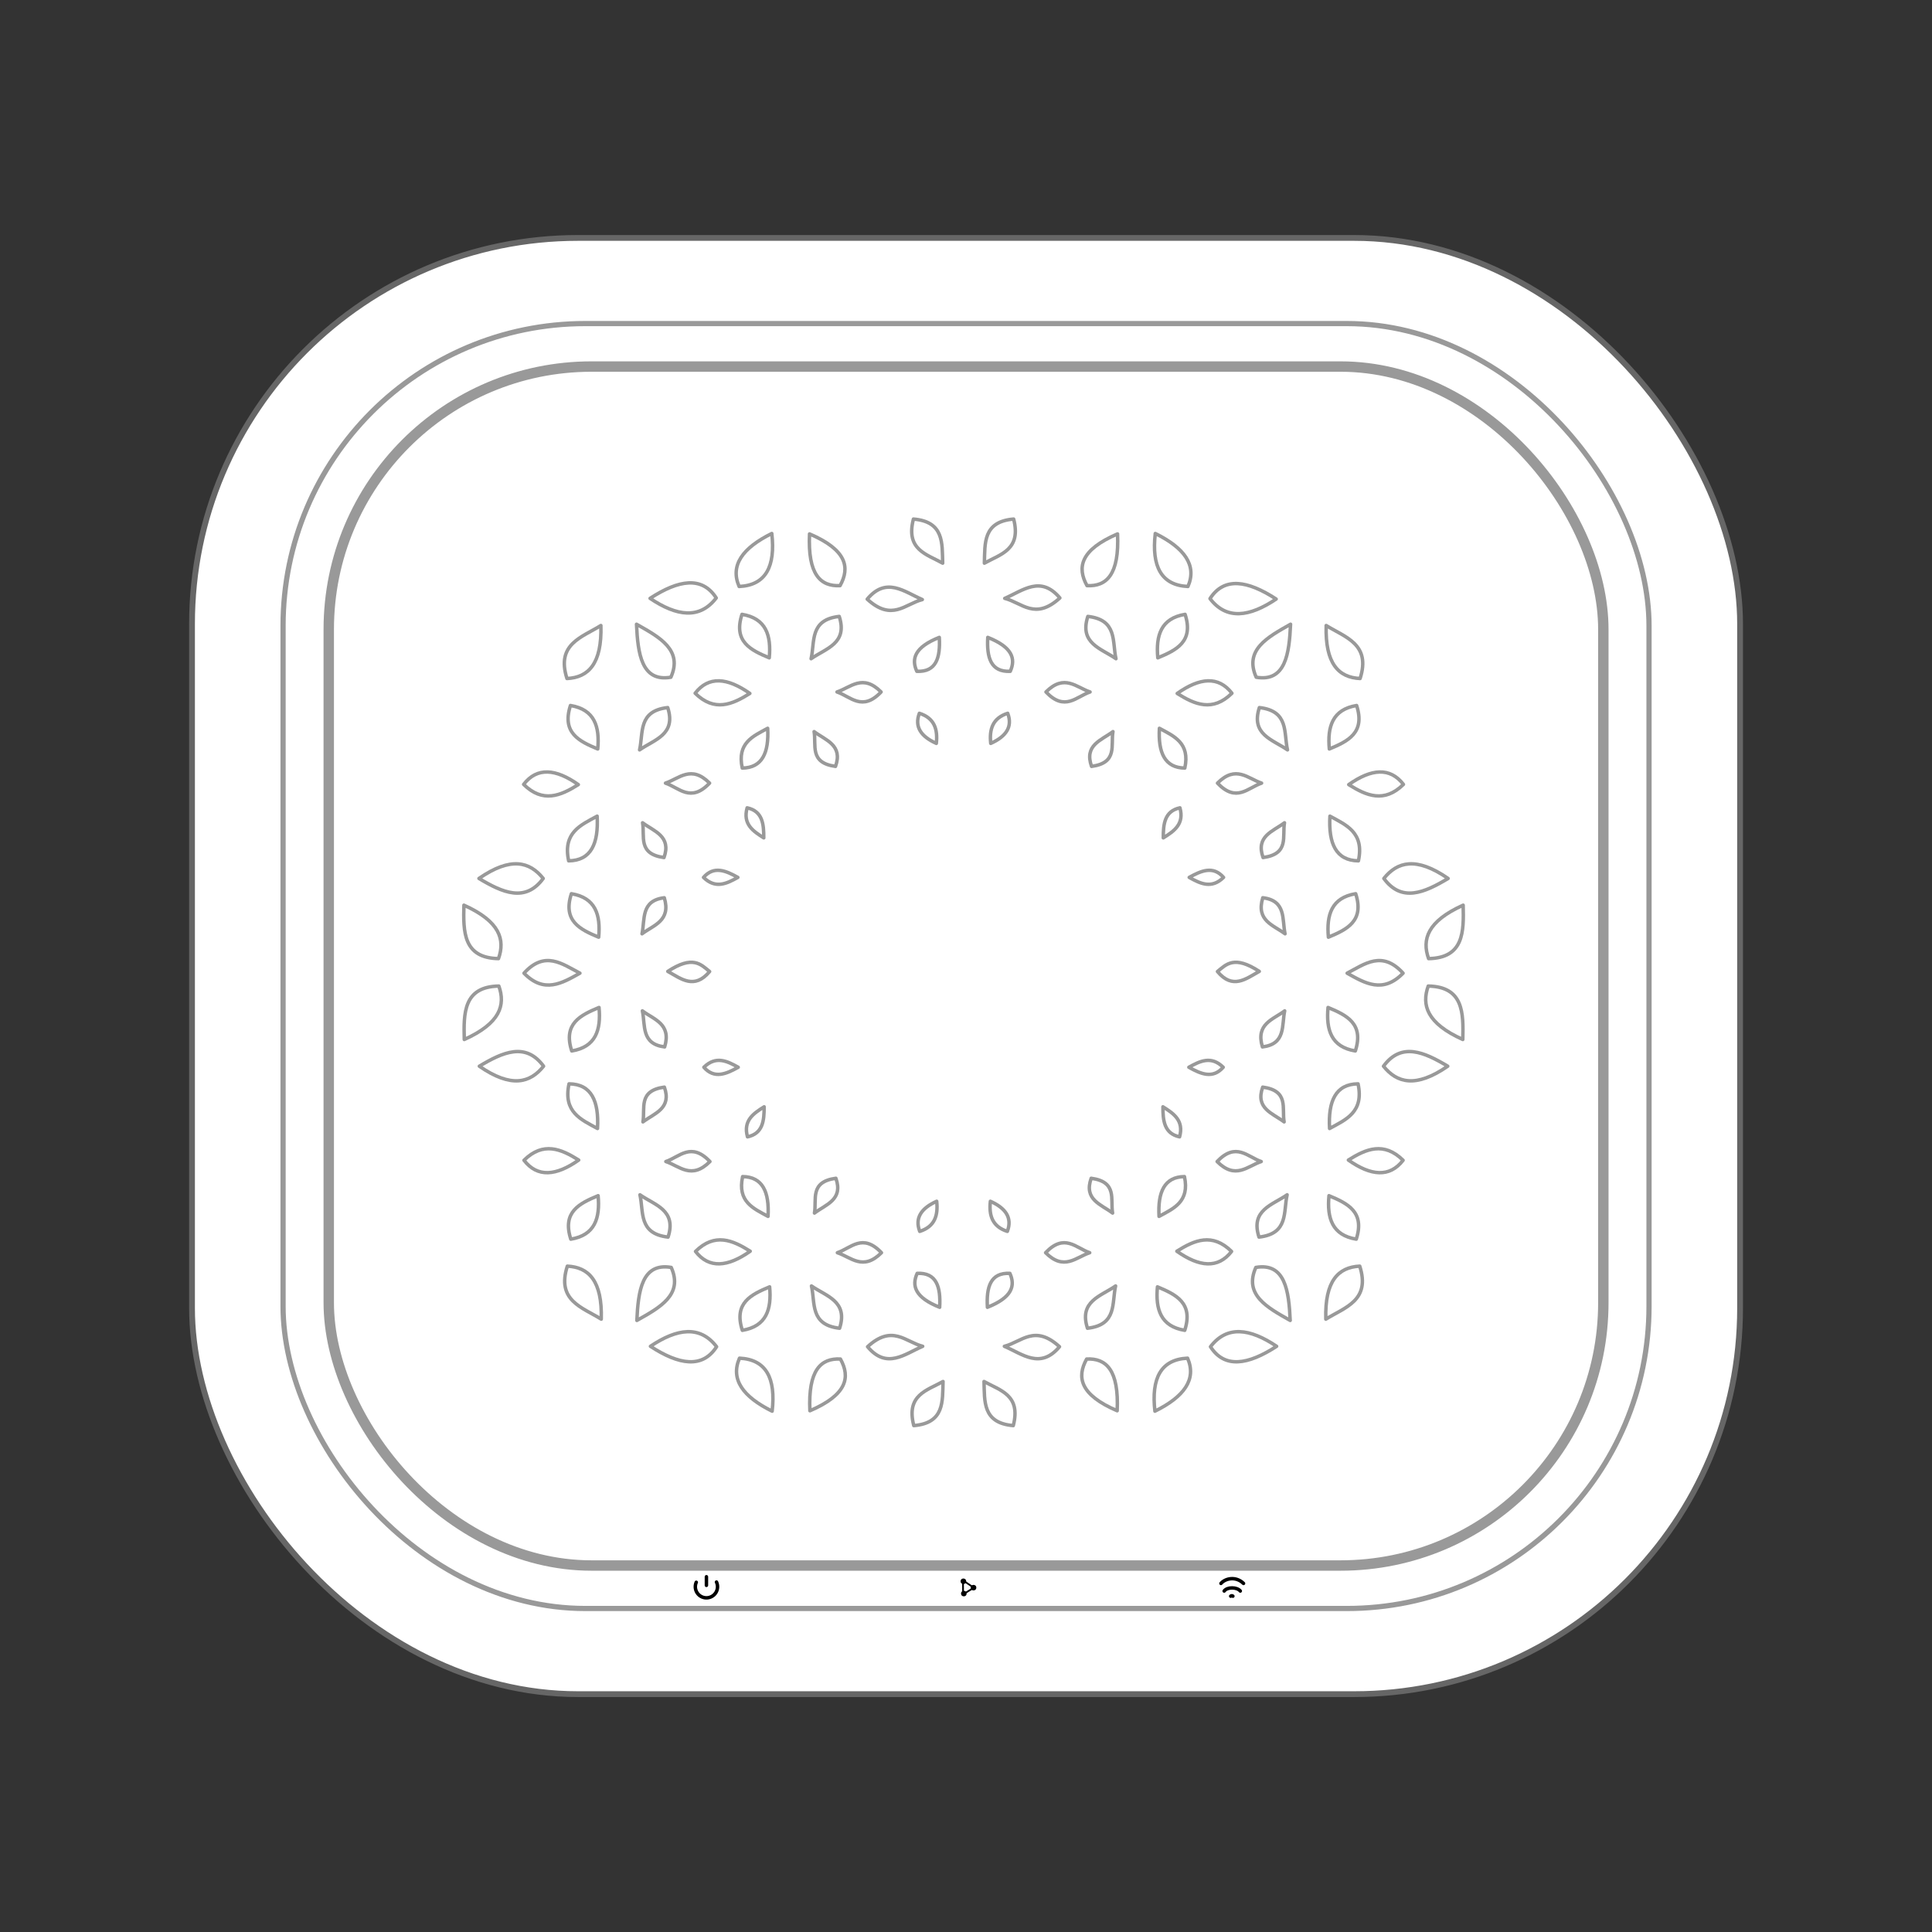 <?xml version="1.0" encoding="UTF-8" standalone="no"?>
<svg xmlns:dc="http://purl.org/dc/elements/1.1/" xmlns:cc="http://creativecommons.org/ns#" xmlns:rdf="http://www.w3.org/1999/02/22-rdf-syntax-ns#" xmlns:svg="http://www.w3.org/2000/svg" xmlns="http://www.w3.org/2000/svg" xmlns:sodipodi="http://sodipodi.sourceforge.net/DTD/sodipodi-0.dtd" xmlns:inkscape="http://www.inkscape.org/namespaces/inkscape" version="1.1" id="svg2" width="100%" height="100%" viewBox="0 0 1000 1000" sodipodi:docname="gl.inet-gl-b1300.svg" inkscape:version="0.92.1 r15371">
  <rect x="0" y="0" width="1000" height="1000" fill="#333333" stroke="none"/>
  <defs id="defs6"></defs>
  <g id="g6822" transform="matrix(1.795,0,0,1.795,-78.152,-1.332)">
    <g id="g6676">
      <rect style="opacity:1;vector-effect:none;fill:#ffffff;fill-opacity:1;stroke:#666666;stroke-width:1.671;stroke-linecap:round;stroke-linejoin:round;stroke-miterlimit:4;stroke-dasharray:none;stroke-dashoffset:0;stroke-opacity:1;paint-order:normal" id="rect4487" width="446.391" height="419.909" x="98.907" y="69.349" ry="111.321"></rect>
      <rect style="opacity:1;vector-effect:none;fill:none;fill-opacity:1;stroke:#999999;stroke-width:1.5;stroke-linecap:round;stroke-linejoin:round;stroke-miterlimit:4;stroke-dasharray:none;stroke-dashoffset:0;stroke-opacity:1;paint-order:markers stroke fill" id="rect4487-3" width="393.884" height="370.517" x="125.16" y="94.045" ry="87.159"></rect>
      <rect style="opacity:1;vector-effect:none;fill:none;fill-opacity:1;stroke:#999999;stroke-width:3;stroke-linecap:round;stroke-linejoin:round;stroke-miterlimit:4;stroke-dasharray:none;stroke-dashoffset:0;stroke-opacity:1;paint-order:markers stroke fill" id="rect4487-3-6" width="367.534" height="345.73" x="138.336" y="106.439" ry="75.795"></rect>
    </g>
    <g id="g6671" style="stroke:#999999">
      <path style="fill:none;fill-rule:evenodd;stroke:#999999;stroke-width:1;stroke-linecap:round;stroke-linejoin:round;stroke-miterlimit:4;stroke-dasharray:none;stroke-opacity:1" d="m 187.276,277.163 c 1.957,-5.483 0.414,-10.736 -9.966,-15.408 -0.209,7.689 -0.191,15.214 9.966,15.408 z" id="path4738-7" inkscape:connector-curvature="0" sodipodi:nodetypes="ccc"></path>
      <path style="fill:none;fill-rule:evenodd;stroke:#999999;stroke-width:1;stroke-linecap:round;stroke-linejoin:round;stroke-miterlimit:4;stroke-dasharray:none;stroke-opacity:1" d="m 200.177,254.052 c -3.869,-4.823 -9.299,-6.381 -18.526,0 6.762,4.047 13.369,7.027 18.526,0 z" id="path4759-4" inkscape:connector-curvature="0" sodipodi:nodetypes="ccc"></path>
      <path style="fill:none;fill-rule:evenodd;stroke:#999999;stroke-width:1;stroke-linecap:round;stroke-linejoin:round;stroke-miterlimit:4;stroke-dasharray:none;stroke-opacity:1" d="m 235.089,259.615 c 2.003,6.66 -3.069,7.864 -6.42,10.394 0.887,-4.172 -0.395,-9.566 6.42,-10.394 z" id="path4780-7" inkscape:connector-curvature="0" sodipodi:nodetypes="ccc"></path>
      <path style="fill:none;fill-rule:evenodd;stroke:#999999;stroke-width:1;stroke-linecap:round;stroke-linejoin:round;stroke-miterlimit:4;stroke-dasharray:none;stroke-opacity:1" d="m 216.168,270.988 c 0.596,-6.423 -0.892,-11.393 -7.869,-12.538 -2.551,7.875 2.516,10.308 7.869,12.538 z" id="path4782-8" inkscape:connector-curvature="0" sodipodi:nodetypes="ccc"></path>
      <path style="fill:none;fill-rule:evenodd;stroke:#999999;stroke-width:1;stroke-linecap:round;stroke-linejoin:round;stroke-miterlimit:4;stroke-dasharray:none;stroke-opacity:1" d="m 207.513,248.968 c 6.464,-0.072 8.659,-4.982 8.214,-12.884 -4.724,2.582 -9.963,4.721 -8.214,12.884 z" id="path4734-2-68" inkscape:connector-curvature="0" sodipodi:nodetypes="ccc"></path>
      <path style="fill:none;fill-rule:evenodd;stroke:#999999;stroke-width:1;stroke-linecap:round;stroke-linejoin:round;stroke-miterlimit:4;stroke-dasharray:none;stroke-opacity:1" d="m 210.304,226.987 c -6.493,-4.575 -11.888,-5.1 -15.775,-0.061 5.562,5.483 10.695,3.255 15.775,0.061 z" id="path4736-0-8" inkscape:connector-curvature="0" sodipodi:nodetypes="ccc"></path>
      <path style="fill:none;fill-rule:evenodd;stroke:#999999;stroke-width:1;stroke-linecap:round;stroke-linejoin:round;stroke-miterlimit:4;stroke-dasharray:none;stroke-opacity:1" d="m 235.005,248.02 c 2.194,-6.177 -2.857,-7.525 -6.175,-10.027 0.697,3.905 -1.466,8.991 6.175,10.027 z" id="path4761-6-4" inkscape:connector-curvature="0" sodipodi:nodetypes="ccc"></path>
      <path style="fill:none;fill-rule:evenodd;stroke:#999999;stroke-width:1;stroke-linecap:round;stroke-linejoin:round;stroke-miterlimit:4;stroke-dasharray:none;stroke-opacity:1" d="m 248.151,226.559 c -5.331,-5.336 -8.746,-1.31 -12.717,0 3.956,1.33 7.257,5.741 12.717,0 z" id="path4778-1-3" inkscape:connector-curvature="0" sodipodi:nodetypes="ccc"></path>
      <path style="fill:none;fill-rule:evenodd;stroke:#999999;stroke-width:1;stroke-linecap:round;stroke-linejoin:round;stroke-miterlimit:4;stroke-dasharray:none;stroke-opacity:1" d="m 236.076,204.777 c 2.53,7.815 -3.877,9.227 -8.111,12.196 1.121,-4.895 -0.499,-11.225 8.111,-12.196 z" id="path4780-5-1" inkscape:connector-curvature="0" sodipodi:nodetypes="ccc"></path>
      <path style="fill:none;fill-rule:evenodd;stroke:#999999;stroke-width:1;stroke-linecap:round;stroke-linejoin:round;stroke-miterlimit:4;stroke-dasharray:none;stroke-opacity:1" d="m 215.9,216.716 c 0.596,-6.423 -0.892,-11.393 -7.869,-12.538 -2.551,7.875 2.516,10.308 7.869,12.538 z" id="path4782-5-4" inkscape:connector-curvature="0" sodipodi:nodetypes="ccc"></path>
      <path style="fill:none;fill-rule:evenodd;stroke:#999999;stroke-width:1;stroke-linecap:round;stroke-linejoin:round;stroke-miterlimit:4;stroke-dasharray:none;stroke-opacity:1" d="m 256.305,253.746 c -3.219,1.79 -6.446,3.399 -9.905,0 2.994,-3.433 6.43,-1.938 9.905,0 z" id="path4816-9" inkscape:connector-curvature="0" sodipodi:nodetypes="ccc"></path>
      <path style="fill:none;fill-rule:evenodd;stroke:#999999;stroke-width:1;stroke-linecap:round;stroke-linejoin:round;stroke-miterlimit:4;stroke-dasharray:none;stroke-opacity:1" d="m 263.778,242.346 c -3.126,-1.948 -6.097,-3.993 -4.799,-8.665 4.453,0.956 4.811,4.685 4.799,8.665 z" id="path4816-7-2" inkscape:connector-curvature="0" sodipodi:nodetypes="ccc"></path>
      <path style="fill:none;fill-rule:evenodd;stroke:#999999;stroke-width:1;stroke-linecap:round;stroke-linejoin:round;stroke-miterlimit:4;stroke-dasharray:none;stroke-opacity:1" d="m 207.025,196.395 c 6.175,-0.287 10.114,-4.262 9.783,-15.285 -5.494,3.42 -12.966,5.357 -9.783,15.285 z" id="path4836-0" inkscape:connector-curvature="0" sodipodi:nodetypes="ccc"></path>
      <path style="fill:none;fill-rule:evenodd;stroke:#999999;stroke-width:1;stroke-linecap:round;stroke-linejoin:round;stroke-miterlimit:4;stroke-dasharray:none;stroke-opacity:1" d="m 236.985,196.028 c -8.484,1.442 -9.526,-6.852 -9.905,-15.285 6.646,3.737 13.43,7.417 9.905,15.285 z" id="path4838-6" inkscape:connector-curvature="0" sodipodi:nodetypes="ccc"></path>
      <path style="fill:none;fill-rule:evenodd;stroke:#999999;stroke-width:1;stroke-linecap:round;stroke-linejoin:round;stroke-miterlimit:4;stroke-dasharray:none;stroke-opacity:1" d="m 257.573,222.218 c 5.766,-0.064 7.725,-4.436 7.328,-11.472 -4.214,2.3 -8.888,4.204 -7.328,11.472 z" id="path4734-2-6-8" inkscape:connector-curvature="0" sodipodi:nodetypes="ccc"></path>
      <path style="fill:none;fill-rule:evenodd;stroke:#999999;stroke-width:1;stroke-linecap:round;stroke-linejoin:round;stroke-miterlimit:4;stroke-dasharray:none;stroke-opacity:1" d="m 259.763,200.701 c -6.493,-4.575 -11.888,-5.1 -15.775,-0.061 5.562,5.483 10.695,3.255 15.775,0.061 z" id="path4736-0-5-9" inkscape:connector-curvature="0" sodipodi:nodetypes="ccc"></path>
      <path style="fill:none;fill-rule:evenodd;stroke:#999999;stroke-width:1;stroke-linecap:round;stroke-linejoin:round;stroke-miterlimit:4;stroke-dasharray:none;stroke-opacity:1" d="m 284.464,221.734 c 2.194,-6.177 -2.857,-7.525 -6.175,-10.027 0.697,3.905 -1.466,8.991 6.175,10.027 z" id="path4761-6-6-2" inkscape:connector-curvature="0" sodipodi:nodetypes="ccc"></path>
      <path style="fill:none;fill-rule:evenodd;stroke:#999999;stroke-width:1;stroke-linecap:round;stroke-linejoin:round;stroke-miterlimit:4;stroke-dasharray:none;stroke-opacity:1" d="m 297.61,200.273 c -5.331,-5.336 -8.746,-1.31 -12.717,0 3.956,1.33 7.257,5.741 12.717,0 z" id="path4778-1-9-6" inkscape:connector-curvature="0" sodipodi:nodetypes="ccc"></path>
      <path style="fill:none;fill-rule:evenodd;stroke:#999999;stroke-width:1;stroke-linecap:round;stroke-linejoin:round;stroke-miterlimit:4;stroke-dasharray:none;stroke-opacity:1" d="m 285.536,178.491 c 2.53,7.815 -3.877,9.227 -8.111,12.196 1.121,-4.895 -0.499,-11.225 8.111,-12.196 z" id="path4780-5-3-6" inkscape:connector-curvature="0" sodipodi:nodetypes="ccc"></path>
      <path style="fill:none;fill-rule:evenodd;stroke:#999999;stroke-width:1;stroke-linecap:round;stroke-linejoin:round;stroke-miterlimit:4;stroke-dasharray:none;stroke-opacity:1" d="m 265.36,190.43 c 0.596,-6.423 -0.892,-11.393 -7.869,-12.538 -2.551,7.875 2.516,10.308 7.869,12.538 z" id="path4782-5-7-4" inkscape:connector-curvature="0" sodipodi:nodetypes="ccc"></path>
      <path style="fill:none;fill-rule:evenodd;stroke:#999999;stroke-width:1;stroke-linecap:round;stroke-linejoin:round;stroke-miterlimit:4;stroke-dasharray:none;stroke-opacity:1" d="m 250.069,173.161 c -4.061,-6.322 -10.783,-5.277 -19.076,0.122 7.698,5.169 14.308,6.105 19.076,-0.122 z" id="path4872-9" inkscape:connector-curvature="0" sodipodi:nodetypes="ccc"></path>
      <path style="fill:none;fill-rule:evenodd;stroke:#999999;stroke-width:1;stroke-linecap:round;stroke-linejoin:round;stroke-miterlimit:4;stroke-dasharray:none;stroke-opacity:1" d="m 266.088,154.574 c 1.094,9.485 -1.708,14.928 -9.416,15.285 -2.664,-6.119 0.998,-11.122 9.416,-15.285 z" id="path4874-5" inkscape:connector-curvature="0" sodipodi:nodetypes="ccc"></path>
      <path style="fill:none;fill-rule:evenodd;stroke:#999999;stroke-width:1;stroke-linecap:round;stroke-linejoin:round;stroke-miterlimit:4;stroke-dasharray:none;stroke-opacity:1" d="m 276.971,154.697 c 10.717,4.602 11.725,9.667 8.804,14.919 -5.632,0.28 -9.347,-3.174 -8.804,-14.919 z" id="path4876-0" inkscape:connector-curvature="0" sodipodi:nodetypes="ccc"></path>
      <path style="fill:none;fill-rule:evenodd;stroke:#999999;stroke-width:1;stroke-linecap:round;stroke-linejoin:round;stroke-miterlimit:4;stroke-dasharray:none;stroke-opacity:1" d="m 315.368,163.134 c -0.175,-5.761 0.432,-11.973 -8.438,-12.717 -2.287,8.853 3.806,10.124 8.438,12.717 z" id="path4878-4" inkscape:connector-curvature="0" sodipodi:nodetypes="ccc"></path>
      <path style="fill:none;fill-rule:evenodd;stroke:#999999;stroke-width:1;stroke-linecap:round;stroke-linejoin:round;stroke-miterlimit:4;stroke-dasharray:none;stroke-opacity:1" d="m 309.498,173.63 c -4.936,1.237 -8.75,6.431 -15.897,-0.122 5.545,-6.611 10.679,-2.107 15.897,0.122 z" id="path4880-8" inkscape:connector-curvature="0" sodipodi:nodetypes="ccc"></path>
      <path style="fill:none;fill-rule:evenodd;stroke:#999999;stroke-width:1;stroke-linecap:round;stroke-linejoin:round;stroke-miterlimit:4;stroke-dasharray:none;stroke-opacity:1" d="m 314.39,184.534 c 0.341,5.811 -0.86,10.049 -6.481,9.783 -1.642,-3.611 -0.608,-6.976 6.481,-9.783 z" id="path4882-7" inkscape:connector-curvature="0" sodipodi:nodetypes="ccc"></path>
      <path style="fill:none;fill-rule:evenodd;stroke:#999999;stroke-width:1;stroke-linecap:round;stroke-linejoin:round;stroke-miterlimit:4;stroke-dasharray:none;stroke-opacity:1" d="m 308.642,206.422 c -1.488,3.934 0.505,6.707 4.891,8.682 0.443,-4.029 -0.512,-7.293 -4.891,-8.682 z" id="path4884-1" inkscape:connector-curvature="0" sodipodi:nodetypes="ccc"></path>
      <path style="fill:none;fill-rule:evenodd;stroke:#999999;stroke-width:1;stroke-linecap:round;stroke-linejoin:round;stroke-miterlimit:4;stroke-dasharray:none;stroke-opacity:1" d="m 187.381,285.076 c 1.957,5.483 0.414,10.736 -9.966,15.408 -0.209,-7.689 -0.191,-15.214 9.966,-15.408 z" id="path4738-7-2" inkscape:connector-curvature="0" sodipodi:nodetypes="ccc"></path>
      <path style="fill:none;fill-rule:evenodd;stroke:#999999;stroke-width:1;stroke-linecap:round;stroke-linejoin:round;stroke-miterlimit:4;stroke-dasharray:none;stroke-opacity:1" d="m 200.282,308.188 c -3.869,4.823 -9.299,6.381 -18.526,0 6.762,-4.047 13.369,-7.027 18.526,0 z" id="path4759-4-9" inkscape:connector-curvature="0" sodipodi:nodetypes="ccc"></path>
      <path style="fill:none;fill-rule:evenodd;stroke:#999999;stroke-width:1;stroke-linecap:round;stroke-linejoin:round;stroke-miterlimit:4;stroke-dasharray:none;stroke-opacity:1" d="m 235.194,302.624 c 2.003,-6.66 -3.069,-7.864 -6.42,-10.394 0.887,4.172 -0.395,9.566 6.42,10.394 z" id="path4780-7-3" inkscape:connector-curvature="0" sodipodi:nodetypes="ccc"></path>
      <path style="fill:none;fill-rule:evenodd;stroke:#999999;stroke-width:1;stroke-linecap:round;stroke-linejoin:round;stroke-miterlimit:4;stroke-dasharray:none;stroke-opacity:1" d="m 216.272,291.251 c 0.596,6.423 -0.892,11.393 -7.869,12.538 -2.551,-7.875 2.516,-10.308 7.869,-12.538 z" id="path4782-8-9" inkscape:connector-curvature="0" sodipodi:nodetypes="ccc"></path>
      <path style="fill:none;fill-rule:evenodd;stroke:#999999;stroke-width:1;stroke-linecap:round;stroke-linejoin:round;stroke-miterlimit:4;stroke-dasharray:none;stroke-opacity:1" d="m 207.618,313.271 c 6.464,0.072 8.659,4.982 8.214,12.884 -4.724,-2.582 -9.963,-4.721 -8.214,-12.884 z" id="path4734-2-68-0" inkscape:connector-curvature="0" sodipodi:nodetypes="ccc"></path>
      <path style="fill:none;fill-rule:evenodd;stroke:#999999;stroke-width:1;stroke-linecap:round;stroke-linejoin:round;stroke-miterlimit:4;stroke-dasharray:none;stroke-opacity:1" d="m 210.408,335.252 c -6.493,4.575 -11.888,5.1 -15.775,0.061 5.562,-5.483 10.695,-3.255 15.775,-0.061 z" id="path4736-0-8-8" inkscape:connector-curvature="0" sodipodi:nodetypes="ccc"></path>
      <path style="fill:none;fill-rule:evenodd;stroke:#999999;stroke-width:1;stroke-linecap:round;stroke-linejoin:round;stroke-miterlimit:4;stroke-dasharray:none;stroke-opacity:1" d="m 235.11,314.219 c 2.194,6.177 -2.857,7.525 -6.175,10.027 0.697,-3.905 -1.466,-8.991 6.175,-10.027 z" id="path4761-6-4-8" inkscape:connector-curvature="0" sodipodi:nodetypes="ccc"></path>
      <path style="fill:none;fill-rule:evenodd;stroke:#999999;stroke-width:1;stroke-linecap:round;stroke-linejoin:round;stroke-miterlimit:4;stroke-dasharray:none;stroke-opacity:1" d="m 248.255,335.68 c -5.331,5.336 -8.746,1.31 -12.717,0 3.956,-1.33 7.257,-5.741 12.717,0 z" id="path4778-1-3-5" inkscape:connector-curvature="0" sodipodi:nodetypes="ccc"></path>
      <path style="fill:none;fill-rule:evenodd;stroke:#999999;stroke-width:1;stroke-linecap:round;stroke-linejoin:round;stroke-miterlimit:4;stroke-dasharray:none;stroke-opacity:1" d="m 236.181,357.462 c 2.53,-7.815 -3.877,-9.227 -8.111,-12.196 1.121,4.895 -0.499,11.225 8.111,12.196 z" id="path4780-5-1-0" inkscape:connector-curvature="0" sodipodi:nodetypes="ccc"></path>
      <path style="fill:none;fill-rule:evenodd;stroke:#999999;stroke-width:1;stroke-linecap:round;stroke-linejoin:round;stroke-miterlimit:4;stroke-dasharray:none;stroke-opacity:1" d="m 216.005,345.523 c 0.596,6.423 -0.892,11.393 -7.869,12.538 -2.551,-7.875 2.516,-10.308 7.869,-12.538 z" id="path4782-5-4-9" inkscape:connector-curvature="0" sodipodi:nodetypes="ccc"></path>
      <path style="fill:none;fill-rule:evenodd;stroke:#999999;stroke-width:1;stroke-linecap:round;stroke-linejoin:round;stroke-miterlimit:4;stroke-dasharray:none;stroke-opacity:1" d="m 256.41,308.493 c -3.219,-1.79 -6.446,-3.399 -9.905,0 2.994,3.433 6.43,1.938 9.905,0 z" id="path4816-9-6" inkscape:connector-curvature="0" sodipodi:nodetypes="ccc"></path>
      <path style="fill:none;fill-rule:evenodd;stroke:#999999;stroke-width:1;stroke-linecap:round;stroke-linejoin:round;stroke-miterlimit:4;stroke-dasharray:none;stroke-opacity:1" d="m 263.883,319.893 c -3.126,1.948 -6.097,3.993 -4.799,8.665 4.453,-0.956 4.811,-4.685 4.799,-8.665 z" id="path4816-7-2-3" inkscape:connector-curvature="0" sodipodi:nodetypes="ccc"></path>
      <path style="fill:none;fill-rule:evenodd;stroke:#999999;stroke-width:1;stroke-linecap:round;stroke-linejoin:round;stroke-miterlimit:4;stroke-dasharray:none;stroke-opacity:1" d="m 207.13,365.844 c 6.175,0.287 10.114,4.262 9.783,15.285 -5.494,-3.42 -12.966,-5.357 -9.783,-15.285 z" id="path4836-0-8" inkscape:connector-curvature="0" sodipodi:nodetypes="ccc"></path>
      <path style="fill:none;fill-rule:evenodd;stroke:#999999;stroke-width:1;stroke-linecap:round;stroke-linejoin:round;stroke-miterlimit:4;stroke-dasharray:none;stroke-opacity:1" d="m 237.089,366.211 c -8.484,-1.442 -9.526,6.852 -9.905,15.285 6.646,-3.737 13.43,-7.417 9.905,-15.285 z" id="path4838-6-5" inkscape:connector-curvature="0" sodipodi:nodetypes="ccc"></path>
      <path style="fill:none;fill-rule:evenodd;stroke:#999999;stroke-width:1;stroke-linecap:round;stroke-linejoin:round;stroke-miterlimit:4;stroke-dasharray:none;stroke-opacity:1" d="m 257.678,340.021 c 5.766,0.064 7.725,4.436 7.328,11.472 -4.214,-2.3 -8.888,-4.204 -7.328,-11.472 z" id="path4734-2-6-8-6" inkscape:connector-curvature="0" sodipodi:nodetypes="ccc"></path>
      <path style="fill:none;fill-rule:evenodd;stroke:#999999;stroke-width:1;stroke-linecap:round;stroke-linejoin:round;stroke-miterlimit:4;stroke-dasharray:none;stroke-opacity:1" d="m 259.868,361.538 c -6.493,4.575 -11.888,5.1 -15.775,0.061 5.562,-5.483 10.695,-3.255 15.775,-0.061 z" id="path4736-0-5-9-1" inkscape:connector-curvature="0" sodipodi:nodetypes="ccc"></path>
      <path style="fill:none;fill-rule:evenodd;stroke:#999999;stroke-width:1;stroke-linecap:round;stroke-linejoin:round;stroke-miterlimit:4;stroke-dasharray:none;stroke-opacity:1" d="m 284.569,340.505 c 2.194,6.177 -2.857,7.525 -6.175,10.027 0.697,-3.905 -1.466,-8.991 6.175,-10.027 z" id="path4761-6-6-2-1" inkscape:connector-curvature="0" sodipodi:nodetypes="ccc"></path>
      <path style="fill:none;fill-rule:evenodd;stroke:#999999;stroke-width:1;stroke-linecap:round;stroke-linejoin:round;stroke-miterlimit:4;stroke-dasharray:none;stroke-opacity:1" d="m 297.714,361.966 c -5.331,5.336 -8.746,1.31 -12.717,0 3.956,-1.33 7.257,-5.741 12.717,0 z" id="path4778-1-9-6-5" inkscape:connector-curvature="0" sodipodi:nodetypes="ccc"></path>
      <path style="fill:none;fill-rule:evenodd;stroke:#999999;stroke-width:1;stroke-linecap:round;stroke-linejoin:round;stroke-miterlimit:4;stroke-dasharray:none;stroke-opacity:1" d="m 285.64,383.748 c 2.53,-7.815 -3.877,-9.227 -8.111,-12.196 1.121,4.895 -0.499,11.225 8.111,12.196 z" id="path4780-5-3-6-9" inkscape:connector-curvature="0" sodipodi:nodetypes="ccc"></path>
      <path style="fill:none;fill-rule:evenodd;stroke:#999999;stroke-width:1;stroke-linecap:round;stroke-linejoin:round;stroke-miterlimit:4;stroke-dasharray:none;stroke-opacity:1" d="m 265.464,371.809 c 0.596,6.423 -0.892,11.393 -7.869,12.538 -2.551,-7.875 2.516,-10.308 7.869,-12.538 z" id="path4782-5-7-4-8" inkscape:connector-curvature="0" sodipodi:nodetypes="ccc"></path>
      <path style="fill:none;fill-rule:evenodd;stroke:#999999;stroke-width:1;stroke-linecap:round;stroke-linejoin:round;stroke-miterlimit:4;stroke-dasharray:none;stroke-opacity:1" d="m 250.173,389.078 c -4.061,6.322 -10.783,5.277 -19.076,-0.122 7.698,-5.169 14.308,-6.105 19.076,0.122 z" id="path4872-9-4" inkscape:connector-curvature="0" sodipodi:nodetypes="ccc"></path>
      <path style="fill:none;fill-rule:evenodd;stroke:#999999;stroke-width:1;stroke-linecap:round;stroke-linejoin:round;stroke-miterlimit:4;stroke-dasharray:none;stroke-opacity:1" d="m 266.192,407.665 c 1.094,-9.485 -1.708,-14.928 -9.416,-15.285 -2.664,6.119 0.998,11.122 9.416,15.285 z" id="path4874-5-8" inkscape:connector-curvature="0" sodipodi:nodetypes="ccc"></path>
      <path style="fill:none;fill-rule:evenodd;stroke:#999999;stroke-width:1;stroke-linecap:round;stroke-linejoin:round;stroke-miterlimit:4;stroke-dasharray:none;stroke-opacity:1" d="m 277.076,407.543 c 10.717,-4.602 11.725,-9.667 8.804,-14.919 -5.632,-0.28 -9.347,3.174 -8.804,14.919 z" id="path4876-0-1" inkscape:connector-curvature="0" sodipodi:nodetypes="ccc"></path>
      <path style="fill:none;fill-rule:evenodd;stroke:#999999;stroke-width:1;stroke-linecap:round;stroke-linejoin:round;stroke-miterlimit:4;stroke-dasharray:none;stroke-opacity:1" d="m 315.472,399.105 c -0.175,5.761 0.432,11.973 -8.438,12.717 -2.287,-8.853 3.806,-10.124 8.438,-12.717 z" id="path4878-4-0" inkscape:connector-curvature="0" sodipodi:nodetypes="ccc"></path>
      <path style="fill:none;fill-rule:evenodd;stroke:#999999;stroke-width:1;stroke-linecap:round;stroke-linejoin:round;stroke-miterlimit:4;stroke-dasharray:none;stroke-opacity:1" d="m 309.603,388.956 c -4.936,-1.237 -8.75,-6.431 -15.897,0.122 5.545,6.611 10.679,2.107 15.897,-0.122 z" id="path4880-8-3" inkscape:connector-curvature="0" sodipodi:nodetypes="ccc"></path>
      <path style="fill:none;fill-rule:evenodd;stroke:#999999;stroke-width:1;stroke-linecap:round;stroke-linejoin:round;stroke-miterlimit:4;stroke-dasharray:none;stroke-opacity:1" d="m 314.494,377.705 c 0.341,-5.811 -0.86,-10.049 -6.481,-9.783 -1.642,3.611 -0.608,6.976 6.481,9.783 z" id="path4882-7-0" inkscape:connector-curvature="0" sodipodi:nodetypes="ccc"></path>
      <path style="fill:none;fill-rule:evenodd;stroke:#999999;stroke-width:1;stroke-linecap:round;stroke-linejoin:round;stroke-miterlimit:4;stroke-dasharray:none;stroke-opacity:1" d="m 308.747,355.817 c -1.488,-3.934 0.505,-6.707 4.891,-8.682 0.443,4.029 -0.512,7.293 -4.891,8.682 z" id="path4884-1-4" inkscape:connector-curvature="0" sodipodi:nodetypes="ccc"></path>
      <path style="fill:none;fill-rule:evenodd;stroke:#999999;stroke-width:1;stroke-linecap:round;stroke-linejoin:round;stroke-miterlimit:4;stroke-dasharray:none;stroke-opacity:1" d="m 210.764,281.364 c -5.12,-2.68 -10.119,-6.632 -16.126,0 5.83,5.982 10.97,2.887 16.126,0 z" id="path5252" inkscape:connector-curvature="0" sodipodi:nodetypes="ccc"></path>
      <path style="fill:none;fill-rule:evenodd;stroke:#999999;stroke-width:1;stroke-linecap:round;stroke-linejoin:round;stroke-miterlimit:4;stroke-dasharray:none;stroke-opacity:1" d="m 248.161,280.889 c -2.595,-2.135 -4.885,-4.725 -12.062,-0.043 3.862,2.138 7.646,5.328 12.062,0.043 z" id="path5254" inkscape:connector-curvature="0" sodipodi:nodetypes="ccc"></path>
      <path style="fill:none;fill-rule:evenodd;stroke:#999999;stroke-width:1;stroke-linecap:round;stroke-linejoin:round;stroke-miterlimit:4;stroke-dasharray:none;stroke-opacity:1" d="m 455.482,277.163 c -1.957,-5.483 -0.414,-10.736 9.966,-15.408 0.209,7.689 0.191,15.214 -9.966,15.408 z" id="path4738-7-6" inkscape:connector-curvature="0" sodipodi:nodetypes="ccc"></path>
      <path style="fill:none;fill-rule:evenodd;stroke:#999999;stroke-width:1;stroke-linecap:round;stroke-linejoin:round;stroke-miterlimit:4;stroke-dasharray:none;stroke-opacity:1" d="m 442.581,254.052 c 3.869,-4.823 9.299,-6.381 18.526,0 -6.762,4.047 -13.369,7.027 -18.526,0 z" id="path4759-4-4" inkscape:connector-curvature="0" sodipodi:nodetypes="ccc"></path>
      <path style="fill:none;fill-rule:evenodd;stroke:#999999;stroke-width:1;stroke-linecap:round;stroke-linejoin:round;stroke-miterlimit:4;stroke-dasharray:none;stroke-opacity:1" d="m 407.669,259.615 c -2.003,6.66 3.069,7.864 6.42,10.394 -0.887,-4.172 0.395,-9.566 -6.42,-10.394 z" id="path4780-7-33" inkscape:connector-curvature="0" sodipodi:nodetypes="ccc"></path>
      <path style="fill:none;fill-rule:evenodd;stroke:#999999;stroke-width:1;stroke-linecap:round;stroke-linejoin:round;stroke-miterlimit:4;stroke-dasharray:none;stroke-opacity:1" d="m 426.59,270.988 c -0.596,-6.423 0.892,-11.393 7.869,-12.538 2.551,7.875 -2.516,10.308 -7.869,12.538 z" id="path4782-8-3" inkscape:connector-curvature="0" sodipodi:nodetypes="ccc"></path>
      <path style="fill:none;fill-rule:evenodd;stroke:#999999;stroke-width:1;stroke-linecap:round;stroke-linejoin:round;stroke-miterlimit:4;stroke-dasharray:none;stroke-opacity:1" d="m 435.245,248.968 c -6.464,-0.072 -8.659,-4.982 -8.214,-12.884 4.724,2.582 9.963,4.721 8.214,12.884 z" id="path4734-2-68-8" inkscape:connector-curvature="0" sodipodi:nodetypes="ccc"></path>
      <path style="fill:none;fill-rule:evenodd;stroke:#999999;stroke-width:1;stroke-linecap:round;stroke-linejoin:round;stroke-miterlimit:4;stroke-dasharray:none;stroke-opacity:1" d="m 432.454,226.987 c 6.493,-4.575 11.888,-5.1 15.775,-0.061 -5.562,5.483 -10.695,3.255 -15.775,0.061 z" id="path4736-0-8-6" inkscape:connector-curvature="0" sodipodi:nodetypes="ccc"></path>
      <path style="fill:none;fill-rule:evenodd;stroke:#999999;stroke-width:1;stroke-linecap:round;stroke-linejoin:round;stroke-miterlimit:4;stroke-dasharray:none;stroke-opacity:1" d="m 407.753,248.02 c -2.194,-6.177 2.857,-7.525 6.175,-10.027 -0.697,3.905 1.466,8.991 -6.175,10.027 z" id="path4761-6-4-0" inkscape:connector-curvature="0" sodipodi:nodetypes="ccc"></path>
      <path style="fill:none;fill-rule:evenodd;stroke:#999999;stroke-width:1;stroke-linecap:round;stroke-linejoin:round;stroke-miterlimit:4;stroke-dasharray:none;stroke-opacity:1" d="m 394.608,226.559 c 5.331,-5.336 8.746,-1.31 12.717,0 -3.956,1.33 -7.257,5.741 -12.717,0 z" id="path4778-1-3-4" inkscape:connector-curvature="0" sodipodi:nodetypes="ccc"></path>
      <path style="fill:none;fill-rule:evenodd;stroke:#999999;stroke-width:1;stroke-linecap:round;stroke-linejoin:round;stroke-miterlimit:4;stroke-dasharray:none;stroke-opacity:1" d="m 406.682,204.777 c -2.53,7.815 3.877,9.227 8.111,12.196 -1.121,-4.895 0.499,-11.225 -8.111,-12.196 z" id="path4780-5-1-8" inkscape:connector-curvature="0" sodipodi:nodetypes="ccc"></path>
      <path style="fill:none;fill-rule:evenodd;stroke:#999999;stroke-width:1;stroke-linecap:round;stroke-linejoin:round;stroke-miterlimit:4;stroke-dasharray:none;stroke-opacity:1" d="m 426.858,216.716 c -0.596,-6.423 0.892,-11.393 7.869,-12.538 2.551,7.875 -2.516,10.308 -7.869,12.538 z" id="path4782-5-4-8" inkscape:connector-curvature="0" sodipodi:nodetypes="ccc"></path>
      <path style="fill:none;fill-rule:evenodd;stroke:#999999;stroke-width:1;stroke-linecap:round;stroke-linejoin:round;stroke-miterlimit:4;stroke-dasharray:none;stroke-opacity:1" d="m 386.453,253.746 c 3.219,1.79 6.446,3.399 9.905,0 -2.994,-3.433 -6.43,-1.938 -9.905,0 z" id="path4816-9-8" inkscape:connector-curvature="0" sodipodi:nodetypes="ccc"></path>
      <path style="fill:none;fill-rule:evenodd;stroke:#999999;stroke-width:1;stroke-linecap:round;stroke-linejoin:round;stroke-miterlimit:4;stroke-dasharray:none;stroke-opacity:1" d="m 378.98,242.346 c 3.126,-1.948 6.097,-3.993 4.799,-8.665 -4.453,0.956 -4.811,4.685 -4.799,8.665 z" id="path4816-7-2-9" inkscape:connector-curvature="0" sodipodi:nodetypes="ccc"></path>
      <path style="fill:none;fill-rule:evenodd;stroke:#999999;stroke-width:1;stroke-linecap:round;stroke-linejoin:round;stroke-miterlimit:4;stroke-dasharray:none;stroke-opacity:1" d="m 435.733,196.395 c -6.175,-0.287 -10.114,-4.262 -9.783,-15.285 5.494,3.42 12.966,5.357 9.783,15.285 z" id="path4836-0-7" inkscape:connector-curvature="0" sodipodi:nodetypes="ccc"></path>
      <path style="fill:none;fill-rule:evenodd;stroke:#999999;stroke-width:1;stroke-linecap:round;stroke-linejoin:round;stroke-miterlimit:4;stroke-dasharray:none;stroke-opacity:1" d="m 405.774,196.028 c 8.484,1.442 9.526,-6.852 9.905,-15.285 -6.646,3.737 -13.43,7.417 -9.905,15.285 z" id="path4838-6-7" inkscape:connector-curvature="0" sodipodi:nodetypes="ccc"></path>
      <path style="fill:none;fill-rule:evenodd;stroke:#999999;stroke-width:1;stroke-linecap:round;stroke-linejoin:round;stroke-miterlimit:4;stroke-dasharray:none;stroke-opacity:1" d="m 385.185,222.218 c -5.766,-0.064 -7.725,-4.436 -7.328,-11.472 4.214,2.3 8.888,4.204 7.328,11.472 z" id="path4734-2-6-8-64" inkscape:connector-curvature="0" sodipodi:nodetypes="ccc"></path>
      <path style="fill:none;fill-rule:evenodd;stroke:#999999;stroke-width:1;stroke-linecap:round;stroke-linejoin:round;stroke-miterlimit:4;stroke-dasharray:none;stroke-opacity:1" d="m 382.995,200.701 c 6.493,-4.575 11.888,-5.1 15.775,-0.061 -5.562,5.483 -10.695,3.255 -15.775,0.061 z" id="path4736-0-5-9-3" inkscape:connector-curvature="0" sodipodi:nodetypes="ccc"></path>
      <path style="fill:none;fill-rule:evenodd;stroke:#999999;stroke-width:1;stroke-linecap:round;stroke-linejoin:round;stroke-miterlimit:4;stroke-dasharray:none;stroke-opacity:1" d="m 358.294,221.734 c -2.194,-6.177 2.857,-7.525 6.175,-10.027 -0.697,3.905 1.466,8.991 -6.175,10.027 z" id="path4761-6-6-2-0" inkscape:connector-curvature="0" sodipodi:nodetypes="ccc"></path>
      <path style="fill:none;fill-rule:evenodd;stroke:#999999;stroke-width:1;stroke-linecap:round;stroke-linejoin:round;stroke-miterlimit:4;stroke-dasharray:none;stroke-opacity:1" d="m 345.149,200.273 c 5.331,-5.336 8.746,-1.31 12.717,0 -3.956,1.33 -7.257,5.741 -12.717,0 z" id="path4778-1-9-6-3" inkscape:connector-curvature="0" sodipodi:nodetypes="ccc"></path>
      <path style="fill:none;fill-rule:evenodd;stroke:#999999;stroke-width:1;stroke-linecap:round;stroke-linejoin:round;stroke-miterlimit:4;stroke-dasharray:none;stroke-opacity:1" d="m 357.223,178.491 c -2.53,7.815 3.877,9.227 8.111,12.196 -1.121,-4.895 0.499,-11.225 -8.111,-12.196 z" id="path4780-5-3-6-0" inkscape:connector-curvature="0" sodipodi:nodetypes="ccc"></path>
      <path style="fill:none;fill-rule:evenodd;stroke:#999999;stroke-width:1;stroke-linecap:round;stroke-linejoin:round;stroke-miterlimit:4;stroke-dasharray:none;stroke-opacity:1" d="m 377.399,190.43 c -0.596,-6.423 0.892,-11.393 7.869,-12.538 2.551,7.875 -2.516,10.308 -7.869,12.538 z" id="path4782-5-7-4-9" inkscape:connector-curvature="0" sodipodi:nodetypes="ccc"></path>
      <path style="fill:none;fill-rule:evenodd;stroke:#999999;stroke-width:1;stroke-linecap:round;stroke-linejoin:round;stroke-miterlimit:4;stroke-dasharray:none;stroke-opacity:1" d="m 392.452,173.357 c 4.061,-6.322 10.783,-5.277 19.076,0.122 -7.698,5.169 -14.308,6.105 -19.076,-0.122 z" id="path4872-9-2" inkscape:connector-curvature="0" sodipodi:nodetypes="ccc"></path>
      <path style="fill:none;fill-rule:evenodd;stroke:#999999;stroke-width:1;stroke-linecap:round;stroke-linejoin:round;stroke-miterlimit:4;stroke-dasharray:none;stroke-opacity:1" d="m 376.67,154.574 c -1.094,9.485 1.708,14.928 9.416,15.285 2.664,-6.119 -0.998,-11.122 -9.416,-15.285 z" id="path4874-5-5" inkscape:connector-curvature="0" sodipodi:nodetypes="ccc"></path>
      <path style="fill:none;fill-rule:evenodd;stroke:#999999;stroke-width:1;stroke-linecap:round;stroke-linejoin:round;stroke-miterlimit:4;stroke-dasharray:none;stroke-opacity:1" d="m 365.787,154.697 c -10.717,4.602 -11.725,9.667 -8.804,14.919 5.632,0.28 9.347,-3.174 8.804,-14.919 z" id="path4876-0-4" inkscape:connector-curvature="0" sodipodi:nodetypes="ccc"></path>
      <path style="fill:none;fill-rule:evenodd;stroke:#999999;stroke-width:1;stroke-linecap:round;stroke-linejoin:round;stroke-miterlimit:4;stroke-dasharray:none;stroke-opacity:1" d="m 327.39,163.134 c 0.175,-5.761 -0.432,-11.973 8.438,-12.717 2.287,8.853 -3.806,10.124 -8.438,12.717 z" id="path4878-4-05" inkscape:connector-curvature="0" sodipodi:nodetypes="ccc"></path>
      <path style="fill:none;fill-rule:evenodd;stroke:#999999;stroke-width:1;stroke-linecap:round;stroke-linejoin:round;stroke-miterlimit:4;stroke-dasharray:none;stroke-opacity:1" d="m 333.26,173.284 c 4.936,1.237 8.75,6.431 15.897,-0.122 -5.545,-6.611 -10.679,-2.107 -15.897,0.122 z" id="path4880-8-9" inkscape:connector-curvature="0" sodipodi:nodetypes="ccc"></path>
      <path style="fill:none;fill-rule:evenodd;stroke:#999999;stroke-width:1;stroke-linecap:round;stroke-linejoin:round;stroke-miterlimit:4;stroke-dasharray:none;stroke-opacity:1" d="m 328.369,184.534 c -0.341,5.811 0.86,10.049 6.481,9.783 1.642,-3.611 0.608,-6.976 -6.481,-9.783 z" id="path4882-7-4" inkscape:connector-curvature="0" sodipodi:nodetypes="ccc"></path>
      <path style="fill:none;fill-rule:evenodd;stroke:#999999;stroke-width:1;stroke-linecap:round;stroke-linejoin:round;stroke-miterlimit:4;stroke-dasharray:none;stroke-opacity:1" d="m 334.116,206.422 c 1.488,3.934 -0.505,6.707 -4.891,8.682 -0.443,-4.029 0.512,-7.293 4.891,-8.682 z" id="path4884-1-6" inkscape:connector-curvature="0" sodipodi:nodetypes="ccc"></path>
      <path style="fill:none;fill-rule:evenodd;stroke:#999999;stroke-width:1;stroke-linecap:round;stroke-linejoin:round;stroke-miterlimit:4;stroke-dasharray:none;stroke-opacity:1" d="m 455.377,285.076 c -1.957,5.483 -0.414,10.736 9.966,15.408 0.209,-7.689 0.191,-15.214 -9.966,-15.408 z" id="path4738-7-2-9" inkscape:connector-curvature="0" sodipodi:nodetypes="ccc"></path>
      <path style="fill:none;fill-rule:evenodd;stroke:#999999;stroke-width:1;stroke-linecap:round;stroke-linejoin:round;stroke-miterlimit:4;stroke-dasharray:none;stroke-opacity:1" d="m 442.476,308.188 c 3.869,4.823 9.299,6.381 18.526,0 -6.762,-4.047 -13.369,-7.027 -18.526,0 z" id="path4759-4-9-2" inkscape:connector-curvature="0" sodipodi:nodetypes="ccc"></path>
      <path style="fill:none;fill-rule:evenodd;stroke:#999999;stroke-width:1;stroke-linecap:round;stroke-linejoin:round;stroke-miterlimit:4;stroke-dasharray:none;stroke-opacity:1" d="m 407.565,302.624 c -2.003,-6.66 3.069,-7.864 6.42,-10.394 -0.887,4.172 0.395,9.566 -6.42,10.394 z" id="path4780-7-3-2" inkscape:connector-curvature="0" sodipodi:nodetypes="ccc"></path>
      <path style="fill:none;fill-rule:evenodd;stroke:#999999;stroke-width:1;stroke-linecap:round;stroke-linejoin:round;stroke-miterlimit:4;stroke-dasharray:none;stroke-opacity:1" d="m 426.486,291.251 c -0.596,6.423 0.892,11.393 7.869,12.538 2.551,-7.875 -2.516,-10.308 -7.869,-12.538 z" id="path4782-8-9-4" inkscape:connector-curvature="0" sodipodi:nodetypes="ccc"></path>
      <path style="fill:none;fill-rule:evenodd;stroke:#999999;stroke-width:1;stroke-linecap:round;stroke-linejoin:round;stroke-miterlimit:4;stroke-dasharray:none;stroke-opacity:1" d="m 435.141,313.271 c -6.464,0.072 -8.659,4.982 -8.214,12.884 4.724,-2.582 9.963,-4.721 8.214,-12.884 z" id="path4734-2-68-0-7" inkscape:connector-curvature="0" sodipodi:nodetypes="ccc"></path>
      <path style="fill:none;fill-rule:evenodd;stroke:#999999;stroke-width:1;stroke-linecap:round;stroke-linejoin:round;stroke-miterlimit:4;stroke-dasharray:none;stroke-opacity:1" d="m 432.35,335.252 c 6.493,4.575 11.888,5.1 15.775,0.061 -5.562,-5.483 -10.695,-3.255 -15.775,-0.061 z" id="path4736-0-8-8-7" inkscape:connector-curvature="0" sodipodi:nodetypes="ccc"></path>
      <path style="fill:none;fill-rule:evenodd;stroke:#999999;stroke-width:1;stroke-linecap:round;stroke-linejoin:round;stroke-miterlimit:4;stroke-dasharray:none;stroke-opacity:1" d="m 407.649,314.219 c -2.194,6.177 2.857,7.525 6.175,10.027 -0.697,-3.905 1.466,-8.991 -6.175,-10.027 z" id="path4761-6-4-8-5" inkscape:connector-curvature="0" sodipodi:nodetypes="ccc"></path>
      <path style="fill:none;fill-rule:evenodd;stroke:#999999;stroke-width:1;stroke-linecap:round;stroke-linejoin:round;stroke-miterlimit:4;stroke-dasharray:none;stroke-opacity:1" d="m 394.503,335.68 c 5.331,5.336 8.746,1.31 12.717,0 -3.956,-1.33 -7.257,-5.741 -12.717,0 z" id="path4778-1-3-5-4" inkscape:connector-curvature="0" sodipodi:nodetypes="ccc"></path>
      <path style="fill:none;fill-rule:evenodd;stroke:#999999;stroke-width:1;stroke-linecap:round;stroke-linejoin:round;stroke-miterlimit:4;stroke-dasharray:none;stroke-opacity:1" d="m 406.577,357.462 c -2.53,-7.815 3.877,-9.227 8.111,-12.196 -1.121,4.895 0.499,11.225 -8.111,12.196 z" id="path4780-5-1-0-8" inkscape:connector-curvature="0" sodipodi:nodetypes="ccc"></path>
      <path style="fill:none;fill-rule:evenodd;stroke:#999999;stroke-width:1;stroke-linecap:round;stroke-linejoin:round;stroke-miterlimit:4;stroke-dasharray:none;stroke-opacity:1" d="m 426.753,345.523 c -0.596,6.423 0.892,11.393 7.869,12.538 2.551,-7.875 -2.516,-10.308 -7.869,-12.538 z" id="path4782-5-4-9-1" inkscape:connector-curvature="0" sodipodi:nodetypes="ccc"></path>
      <path style="fill:none;fill-rule:evenodd;stroke:#999999;stroke-width:1;stroke-linecap:round;stroke-linejoin:round;stroke-miterlimit:4;stroke-dasharray:none;stroke-opacity:1" d="m 386.349,308.493 c 3.219,-1.79 6.446,-3.399 9.905,0 -2.994,3.433 -6.43,1.938 -9.905,0 z" id="path4816-9-6-2" inkscape:connector-curvature="0" sodipodi:nodetypes="ccc"></path>
      <path style="fill:none;fill-rule:evenodd;stroke:#999999;stroke-width:1;stroke-linecap:round;stroke-linejoin:round;stroke-miterlimit:4;stroke-dasharray:none;stroke-opacity:1" d="m 378.876,319.893 c 3.126,1.948 6.097,3.993 4.799,8.665 -4.453,-0.956 -4.811,-4.685 -4.799,-8.665 z" id="path4816-7-2-3-8" inkscape:connector-curvature="0" sodipodi:nodetypes="ccc"></path>
      <path style="fill:none;fill-rule:evenodd;stroke:#999999;stroke-width:1;stroke-linecap:round;stroke-linejoin:round;stroke-miterlimit:4;stroke-dasharray:none;stroke-opacity:1" d="m 435.629,365.844 c -6.175,0.287 -10.114,4.262 -9.783,15.285 5.494,-3.42 12.966,-5.357 9.783,-15.285 z" id="path4836-0-8-9" inkscape:connector-curvature="0" sodipodi:nodetypes="ccc"></path>
      <path style="fill:none;fill-rule:evenodd;stroke:#999999;stroke-width:1;stroke-linecap:round;stroke-linejoin:round;stroke-miterlimit:4;stroke-dasharray:none;stroke-opacity:1" d="m 405.669,366.211 c 8.484,-1.442 9.526,6.852 9.905,15.285 -6.646,-3.737 -13.43,-7.417 -9.905,-15.285 z" id="path4838-6-5-3" inkscape:connector-curvature="0" sodipodi:nodetypes="ccc"></path>
      <path style="fill:none;fill-rule:evenodd;stroke:#999999;stroke-width:1;stroke-linecap:round;stroke-linejoin:round;stroke-miterlimit:4;stroke-dasharray:none;stroke-opacity:1" d="m 385.081,340.021 c -5.766,0.064 -7.725,4.436 -7.328,11.472 4.214,-2.3 8.888,-4.204 7.328,-11.472 z" id="path4734-2-6-8-6-6" inkscape:connector-curvature="0" sodipodi:nodetypes="ccc"></path>
      <path style="fill:none;fill-rule:evenodd;stroke:#999999;stroke-width:1;stroke-linecap:round;stroke-linejoin:round;stroke-miterlimit:4;stroke-dasharray:none;stroke-opacity:1" d="m 382.891,361.538 c 6.493,4.575 11.888,5.1 15.775,0.061 -5.562,-5.483 -10.695,-3.255 -15.775,-0.061 z" id="path4736-0-5-9-1-8" inkscape:connector-curvature="0" sodipodi:nodetypes="ccc"></path>
      <path style="fill:none;fill-rule:evenodd;stroke:#999999;stroke-width:1;stroke-linecap:round;stroke-linejoin:round;stroke-miterlimit:4;stroke-dasharray:none;stroke-opacity:1" d="m 358.189,340.505 c -2.194,6.177 2.857,7.525 6.175,10.027 -0.697,-3.905 1.466,-8.991 -6.175,-10.027 z" id="path4761-6-6-2-1-0" inkscape:connector-curvature="0" sodipodi:nodetypes="ccc"></path>
      <path style="fill:none;fill-rule:evenodd;stroke:#999999;stroke-width:1;stroke-linecap:round;stroke-linejoin:round;stroke-miterlimit:4;stroke-dasharray:none;stroke-opacity:1" d="m 345.044,361.966 c 5.331,5.336 8.746,1.31 12.717,0 -3.956,-1.33 -7.257,-5.741 -12.717,0 z" id="path4778-1-9-6-5-2" inkscape:connector-curvature="0" sodipodi:nodetypes="ccc"></path>
      <path style="fill:none;fill-rule:evenodd;stroke:#999999;stroke-width:1;stroke-linecap:round;stroke-linejoin:round;stroke-miterlimit:4;stroke-dasharray:none;stroke-opacity:1" d="m 357.118,383.748 c -2.53,-7.815 3.877,-9.227 8.111,-12.196 -1.121,4.895 0.499,11.225 -8.111,12.196 z" id="path4780-5-3-6-9-1" inkscape:connector-curvature="0" sodipodi:nodetypes="ccc"></path>
      <path style="fill:none;fill-rule:evenodd;stroke:#999999;stroke-width:1;stroke-linecap:round;stroke-linejoin:round;stroke-miterlimit:4;stroke-dasharray:none;stroke-opacity:1" d="m 377.294,371.809 c -0.596,6.423 0.892,11.393 7.869,12.538 2.551,-7.875 -2.516,-10.308 -7.869,-12.538 z" id="path4782-5-7-4-8-0" inkscape:connector-curvature="0" sodipodi:nodetypes="ccc"></path>
      <path style="fill:none;fill-rule:evenodd;stroke:#999999;stroke-width:1;stroke-linecap:round;stroke-linejoin:round;stroke-miterlimit:4;stroke-dasharray:none;stroke-opacity:1" d="m 392.585,389.078 c 4.061,6.322 10.783,5.277 19.076,-0.122 -7.698,-5.169 -14.308,-6.105 -19.076,0.122 z" id="path4872-9-4-5" inkscape:connector-curvature="0" sodipodi:nodetypes="ccc"></path>
      <path style="fill:none;fill-rule:evenodd;stroke:#999999;stroke-width:1;stroke-linecap:round;stroke-linejoin:round;stroke-miterlimit:4;stroke-dasharray:none;stroke-opacity:1" d="m 376.566,407.665 c -1.094,-9.485 1.708,-14.928 9.416,-15.285 2.664,6.119 -0.998,11.122 -9.416,15.285 z" id="path4874-5-8-1" inkscape:connector-curvature="0" sodipodi:nodetypes="ccc"></path>
      <path style="fill:none;fill-rule:evenodd;stroke:#999999;stroke-width:1;stroke-linecap:round;stroke-linejoin:round;stroke-miterlimit:4;stroke-dasharray:none;stroke-opacity:1" d="m 365.683,407.543 c -10.717,-4.602 -11.725,-9.667 -8.804,-14.919 5.632,-0.28 9.347,3.174 8.804,14.919 z" id="path4876-0-1-1" inkscape:connector-curvature="0" sodipodi:nodetypes="ccc"></path>
      <path style="fill:none;fill-rule:evenodd;stroke:#999999;stroke-width:1;stroke-linecap:round;stroke-linejoin:round;stroke-miterlimit:4;stroke-dasharray:none;stroke-opacity:1" d="m 327.286,399.105 c 0.175,5.761 -0.432,11.973 8.438,12.717 2.287,-8.853 -3.806,-10.124 -8.438,-12.717 z" id="path4878-4-0-0" inkscape:connector-curvature="0" sodipodi:nodetypes="ccc"></path>
      <path style="fill:none;fill-rule:evenodd;stroke:#999999;stroke-width:1;stroke-linecap:round;stroke-linejoin:round;stroke-miterlimit:4;stroke-dasharray:none;stroke-opacity:1" d="m 333.155,388.956 c 4.936,-1.237 8.75,-6.431 15.897,0.122 -5.545,6.611 -10.679,2.107 -15.897,-0.122 z" id="path4880-8-3-8" inkscape:connector-curvature="0" sodipodi:nodetypes="ccc"></path>
      <path style="fill:none;fill-rule:evenodd;stroke:#999999;stroke-width:1;stroke-linecap:round;stroke-linejoin:round;stroke-miterlimit:4;stroke-dasharray:none;stroke-opacity:1" d="m 328.264,377.705 c -0.341,-5.811 0.86,-10.049 6.481,-9.783 1.642,3.611 0.608,6.976 -6.481,9.783 z" id="path4882-7-0-5" inkscape:connector-curvature="0" sodipodi:nodetypes="ccc"></path>
      <path style="fill:none;fill-rule:evenodd;stroke:#999999;stroke-width:1;stroke-linecap:round;stroke-linejoin:round;stroke-miterlimit:4;stroke-dasharray:none;stroke-opacity:1" d="m 334.011,355.817 c 1.488,-3.934 -0.505,-6.707 -4.891,-8.682 -0.443,4.029 0.512,7.293 4.891,8.682 z" id="path4884-1-4-0" inkscape:connector-curvature="0" sodipodi:nodetypes="ccc"></path>
      <path style="fill:none;fill-rule:evenodd;stroke:#999999;stroke-width:1;stroke-linecap:round;stroke-linejoin:round;stroke-miterlimit:4;stroke-dasharray:none;stroke-opacity:1" d="m 431.995,281.364 c 5.12,-2.68 10.119,-6.632 16.126,0 -5.83,5.982 -10.97,2.887 -16.126,0 z" id="path5252-6" inkscape:connector-curvature="0" sodipodi:nodetypes="ccc"></path>
      <path style="fill:none;fill-rule:evenodd;stroke:#999999;stroke-width:1;stroke-linecap:round;stroke-linejoin:round;stroke-miterlimit:4;stroke-dasharray:none;stroke-opacity:1" d="m 394.598,280.889 c 2.595,-2.135 4.885,-4.725 12.062,-0.043 -3.862,2.138 -7.646,5.328 -12.062,0.043 z" id="path5254-4" inkscape:connector-curvature="0" sodipodi:nodetypes="ccc"></path>
    </g>
    <g id="g6690">
      <g id="g6504" transform="matrix(0.925,0,0,0.925,18.813,34.063)" style="stroke-width:1.081;stroke-miterlimit:4;stroke-dasharray:none">
        <path d="m 250.087,457.165 a 3.459,3.459 0 0 1 -0.973,4.155 3.459,3.459 0 0 1 -4.267,0.048 3.459,3.459 0 0 1 -1.066,-4.132" sodipodi:open="true" sodipodi:end="3.5540031" sodipodi:start="5.8485151" sodipodi:ry="3.4586864" sodipodi:rx="3.4586864" sodipodi:cy="458.62183" sodipodi:cx="246.95021" sodipodi:type="arc" id="path6498" style="opacity:1;vector-effect:none;fill:none;fill-opacity:1;stroke:#000000;stroke-width:1.081;stroke-linecap:round;stroke-linejoin:round;stroke-miterlimit:4;stroke-dasharray:none;stroke-dashoffset:0;stroke-opacity:1;paint-order:normal"></path>
        <path inkscape:connector-curvature="0" id="path6500" d="m 246.95,455.509 v 2.68" style="fill:none;fill-rule:evenodd;stroke:#000000;stroke-width:1.081;stroke-linecap:round;stroke-linejoin:round;stroke-miterlimit:4;stroke-dasharray:none;stroke-opacity:1"></path>
      </g>
      <g id="g6546" transform="translate(0,-0.244)">
        <circle r="0.8" cy="456.957" cx="321.334" id="path6508" style="opacity:1;vector-effect:none;fill:#000000;fill-opacity:1;stroke:none;stroke-width:2.056;stroke-linecap:round;stroke-linejoin:round;stroke-miterlimit:4;stroke-dasharray:none;stroke-dashoffset:0;stroke-opacity:1;paint-order:normal"></circle>
        <circle r="0.8" cy="458.795" cx="324.263" id="path6508-6" style="opacity:1;vector-effect:none;fill:#000000;fill-opacity:1;stroke:none;stroke-width:2.056;stroke-linecap:round;stroke-linejoin:round;stroke-miterlimit:4;stroke-dasharray:none;stroke-dashoffset:0;stroke-opacity:1;paint-order:normal"></circle>
        <circle r="0.8" cy="460.502" cx="321.463" id="path6508-6-2" style="opacity:1;vector-effect:none;fill:#000000;fill-opacity:1;stroke:none;stroke-width:2.056;stroke-linecap:round;stroke-linejoin:round;stroke-miterlimit:4;stroke-dasharray:none;stroke-dashoffset:0;stroke-opacity:1;paint-order:normal"></circle>
        <path sodipodi:nodetypes="cccc" inkscape:connector-curvature="0" id="path6540" d="m 321.247,460.719 3.091,-1.902 -3.113,-2.118 z" style="fill:none;fill-rule:evenodd;stroke:#000000;stroke-width:0.5;stroke-linecap:butt;stroke-linejoin:round;stroke-miterlimit:4;stroke-dasharray:none;stroke-opacity:1"></path>
      </g>
      <g id="g6557" transform="translate(0,-0.014)">
        <path sodipodi:nodetypes="cc" inkscape:connector-curvature="0" id="path6548" d="m 399.046,461.021 c -0.191,-0.155 -0.432,-0.163 -0.627,0" style="fill:none;fill-rule:evenodd;stroke:#000000;stroke-width:1px;stroke-linecap:round;stroke-linejoin:round;stroke-opacity:1"></path>
        <path sodipodi:nodetypes="cc" inkscape:connector-curvature="0" id="path6550" d="m 401.186,459.536 c -0.952,-1.179 -3.771,-1.214 -4.648,0" style="fill:none;fill-rule:evenodd;stroke:#000000;stroke-width:1px;stroke-linecap:round;stroke-linejoin:round;stroke-opacity:1"></path>
        <path sodipodi:nodetypes="cc" inkscape:connector-curvature="0" id="path6552" d="m 402.116,457.346 c -2.3,-2.234 -5.353,-1.378 -6.507,0" style="fill:none;fill-rule:evenodd;stroke:#000000;stroke-width:1px;stroke-linecap:round;stroke-linejoin:round;stroke-opacity:1"></path>
      </g>
    </g>
  </g>
</svg>
